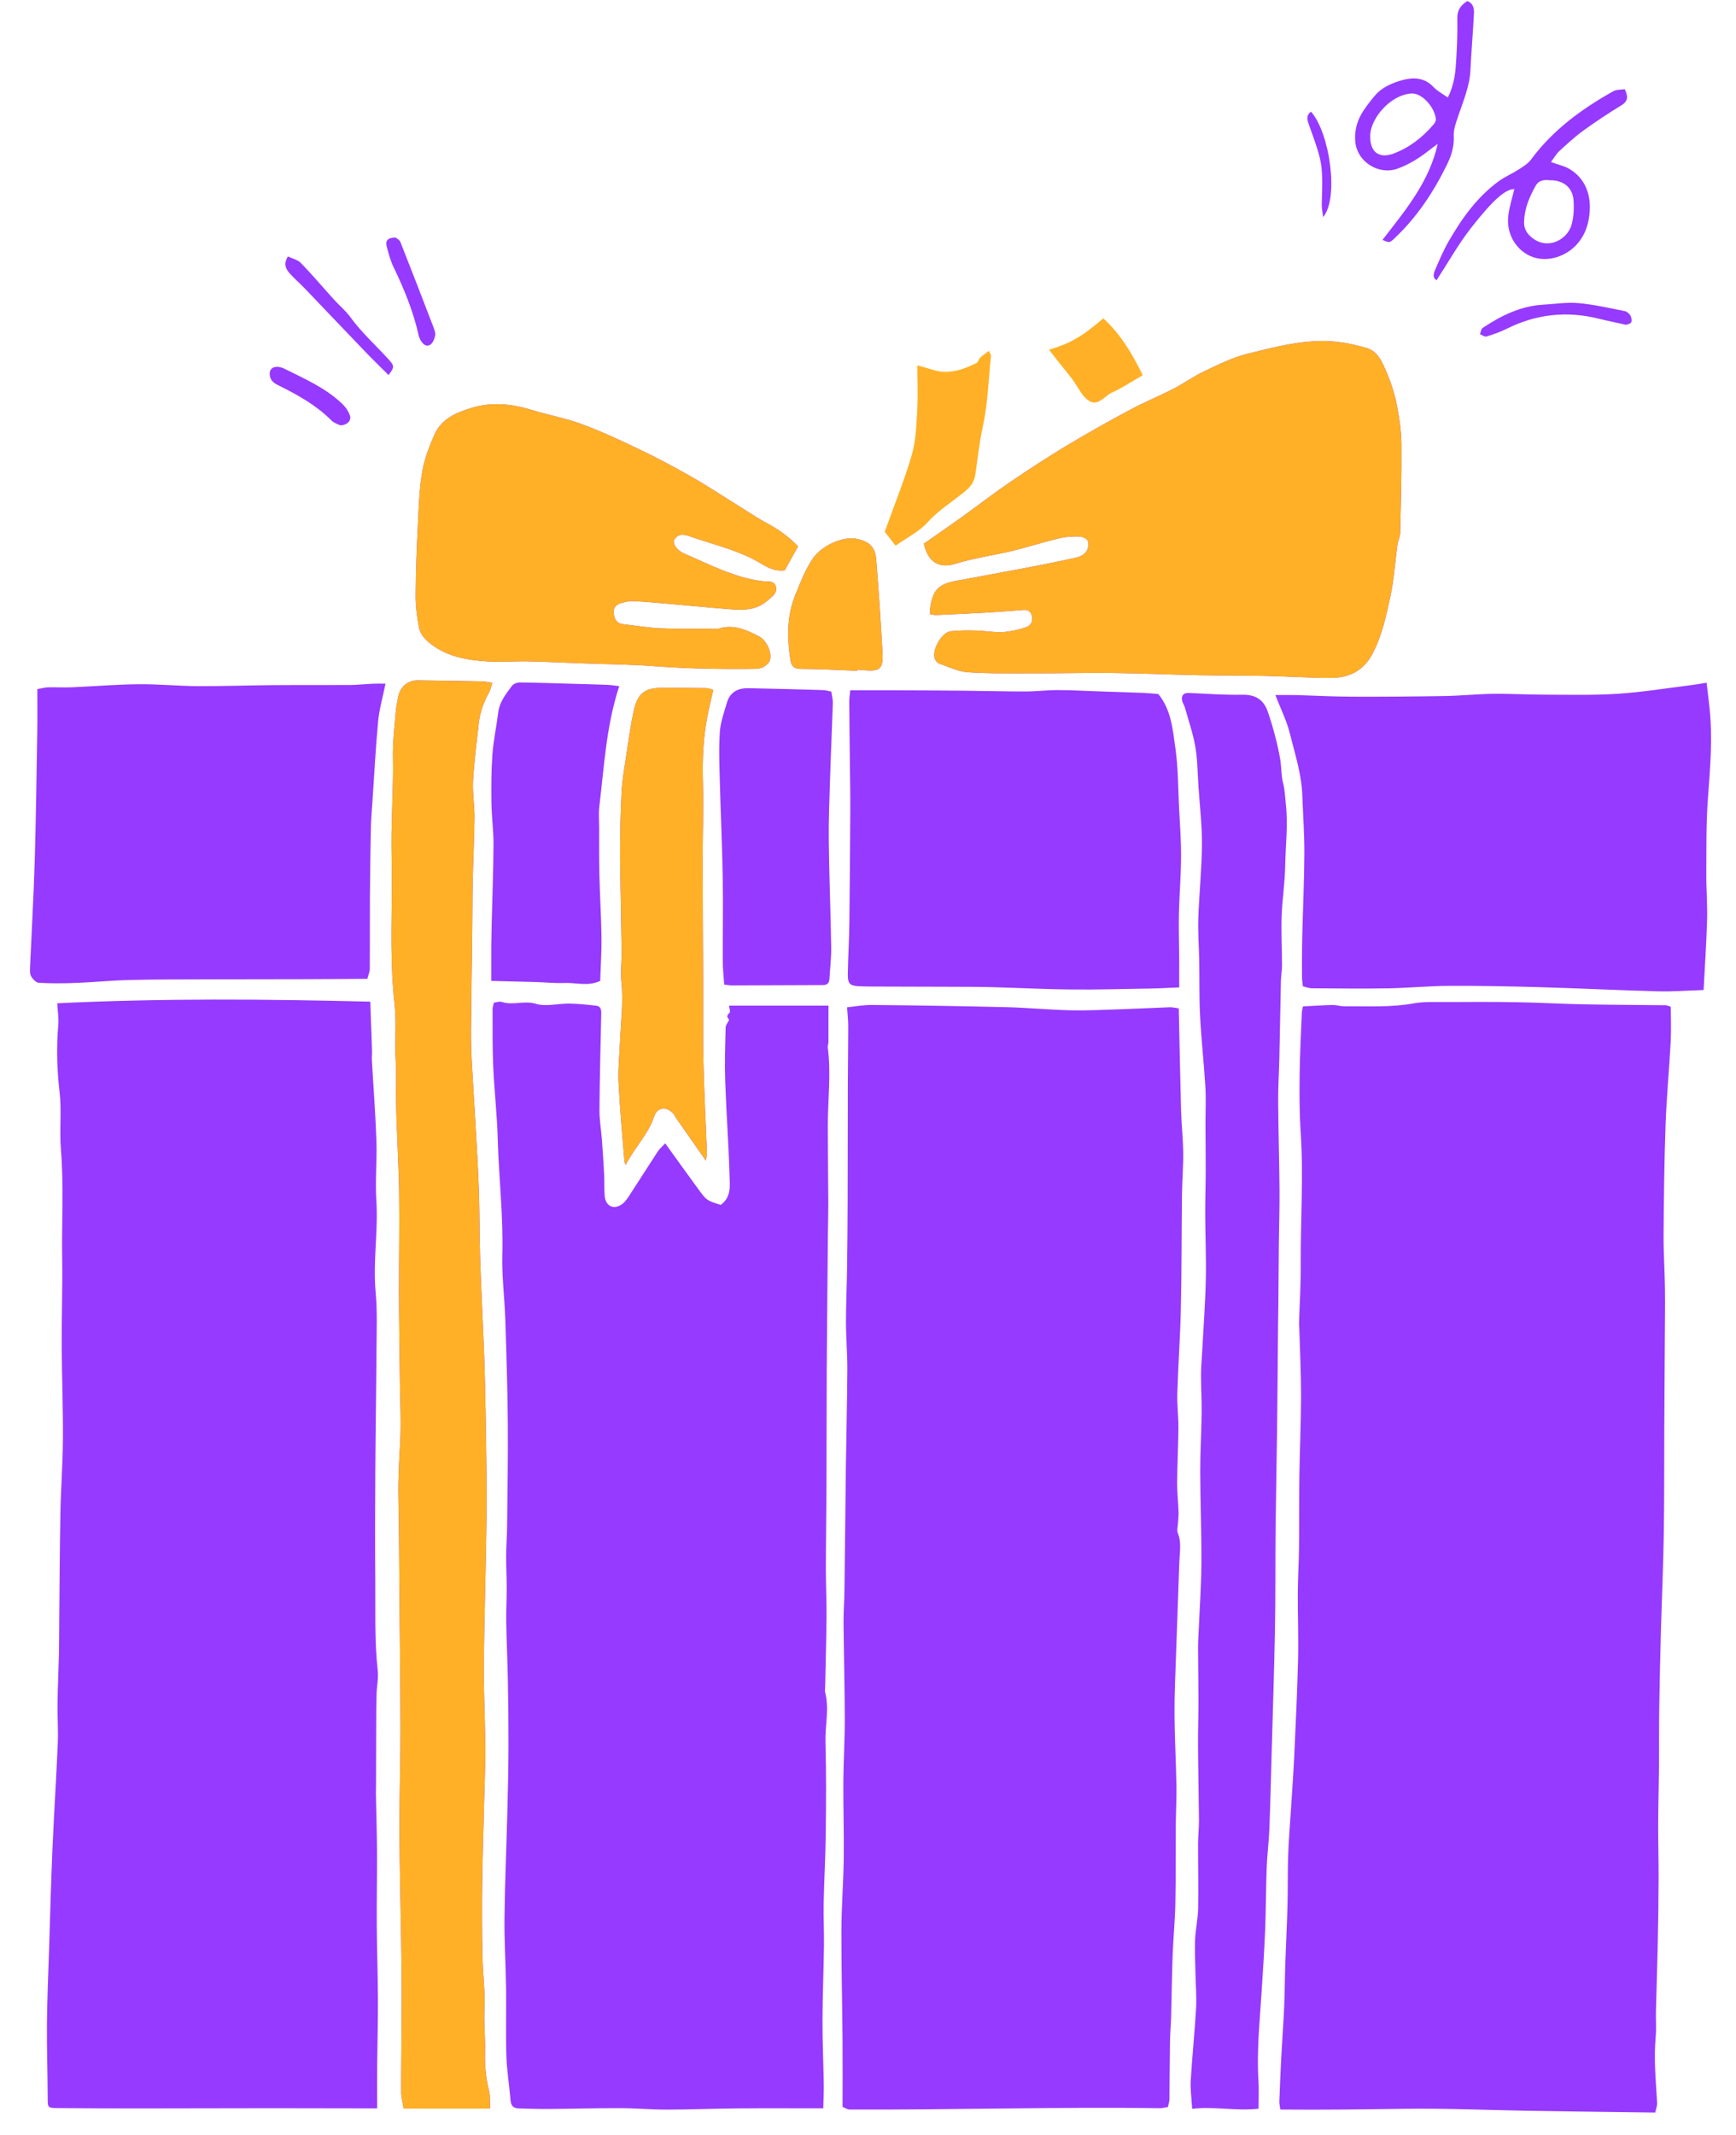 <?xml version="1.0" encoding="UTF-8"?> <svg xmlns="http://www.w3.org/2000/svg" width="244" height="300" viewBox="0 0 244 300" fill="none"><path d="M183.137 141.426C183.083 141.7 182.99 141.988 182.977 142.278C182.861 145.192 182.701 148.108 182.667 151.024C182.635 153.706 182.633 156.395 182.812 159.07C183.232 165.339 182.78 171.603 182.821 177.867C182.839 180.538 182.665 183.21 182.583 185.883C182.576 186.122 182.61 186.361 182.617 186.601C182.708 189.817 182.871 193.034 182.866 196.251C182.861 199.998 182.681 203.746 182.628 207.495C182.579 210.836 182.619 214.177 182.581 217.518C182.558 219.611 182.42 221.704 182.409 223.798C182.393 226.955 182.52 230.114 182.445 233.269C182.337 237.751 182.117 242.23 181.911 246.706C181.798 249.149 181.617 251.588 181.464 254.029C181.326 256.23 181.134 258.43 181.057 260.635C180.973 263.004 181.025 265.378 180.962 267.747C180.889 270.493 180.744 273.24 180.65 275.987C180.582 278.014 180.581 280.044 180.491 282.071C180.389 284.395 180.209 286.713 180.088 289.037C179.982 291.128 179.892 293.221 179.815 295.314C179.804 295.596 179.88 295.882 179.951 296.446C185.793 296.503 191.589 296.424 197.391 296.343C203.269 296.26 209.151 296.527 215.03 296.622C220.862 296.716 226.691 296.784 232.644 296.865C232.739 296.413 232.942 295.954 232.915 295.508C232.732 292.416 232.429 289.33 232.712 286.224C232.82 285.043 232.716 283.846 232.746 282.656C232.825 279.434 232.94 276.212 233.006 272.988C233.069 269.943 233.114 266.895 233.123 263.848C233.132 261.339 233.051 258.829 233.06 256.32C233.071 253.631 233.155 250.944 233.18 248.254C233.205 245.513 233.169 242.77 233.211 240.028C233.263 236.448 233.347 232.868 233.445 229.288C233.571 224.754 233.775 220.219 233.849 215.685C233.929 210.78 233.897 205.873 233.92 200.967C233.94 196.798 233.971 192.631 233.994 188.462C234.006 186.016 234.048 183.57 234.017 181.123C233.983 178.555 233.802 175.986 233.822 173.418C233.859 168.275 233.92 163.132 234.103 157.993C234.241 154.123 234.614 150.264 234.82 146.396C234.908 144.749 234.835 143.093 234.835 141.486C234.473 141.365 234.308 141.262 234.141 141.261C230.299 141.216 226.456 141.21 222.615 141.135C219.474 141.073 216.335 140.89 213.195 140.836C209.86 140.78 206.523 140.796 203.188 140.814C201.701 140.821 200.182 140.735 198.732 140.996C195.484 141.583 192.225 141.392 188.966 141.412C188.394 141.415 187.821 141.219 187.251 141.228C185.951 141.255 184.653 141.351 183.137 141.426ZM164.148 296.088C164.245 295.634 164.358 295.346 164.363 295.054C164.401 292.311 164.406 289.566 164.449 286.823C164.467 285.693 164.573 284.566 164.603 283.435C164.682 280.514 164.713 277.592 164.822 274.673C164.91 272.299 165.15 269.928 165.198 267.554C165.274 263.859 165.232 260.163 165.259 256.466C165.272 254.616 165.383 252.765 165.351 250.917C165.293 247.585 165.102 244.255 165.08 240.923C165.062 238.18 165.198 235.436 165.29 232.693C165.437 228.294 165.607 223.895 165.758 219.494C165.804 218.135 166.088 216.776 165.543 215.426C165.381 215.028 165.552 214.492 165.573 214.02C165.598 213.485 165.67 212.949 165.65 212.416C165.598 211.056 165.439 209.695 165.448 208.334C165.466 205.773 165.611 203.211 165.629 200.648C165.641 199.039 165.424 197.426 165.474 195.82C165.598 191.821 165.887 187.827 165.975 183.825C166.091 178.508 166.068 173.187 166.132 167.868C166.156 165.902 166.324 163.937 166.303 161.973C166.281 160.013 166.059 158.056 166.005 156.096C165.872 151.332 165.786 146.567 165.679 141.703C165.191 141.64 164.795 141.532 164.402 141.545C162.266 141.619 160.133 141.739 157.996 141.81C155.501 141.891 153.002 142.025 150.508 141.973C147.481 141.91 144.458 141.606 141.431 141.532C135.146 141.386 128.861 141.283 122.575 141.223C121.415 141.21 120.253 141.43 119.059 141.547C119.126 142.576 119.222 143.39 119.222 144.204C119.221 146.932 119.172 149.661 119.165 152.388C119.149 157.821 119.158 163.255 119.14 168.687C119.13 171.912 119.102 175.136 119.056 178.36C119.02 180.864 118.9 183.368 118.905 185.872C118.91 188.077 119.108 190.283 119.095 192.487C119.07 197.01 118.952 201.532 118.893 206.055C118.817 211.894 118.767 217.734 118.69 223.573C118.67 225.059 118.548 226.546 118.561 228.031C118.602 232.542 118.729 237.051 118.738 241.56C118.744 244.476 118.552 247.394 118.534 250.312C118.513 253.95 118.634 257.589 118.588 261.225C118.545 264.564 118.274 267.903 118.262 271.242C118.244 276.297 118.378 281.353 118.421 286.409C118.448 289.636 118.426 292.864 118.426 296.08C118.832 296.241 119.106 296.442 119.38 296.442C133.914 296.509 148.447 296.052 162.983 296.257C163.327 296.269 163.675 296.163 164.148 296.088ZM53.01 296.28C53.01 293.985 52.996 291.964 53.014 289.942C53.041 286.971 53.134 283.999 53.121 281.027C53.107 277.569 52.978 274.111 52.956 270.654C52.935 267.189 53.008 263.724 52.99 260.259C52.976 257.523 52.886 254.788 52.834 252.052C52.829 251.754 52.85 251.453 52.85 251.152C52.859 248.188 52.863 245.223 52.876 242.26C52.881 240.837 52.886 239.411 52.929 237.989C52.962 236.914 53.209 235.825 53.092 234.774C52.63 230.602 52.777 226.417 52.746 222.237C52.709 217.161 52.718 212.083 52.748 207.007C52.782 201.28 52.881 195.552 52.915 189.823C52.931 187.071 53.049 184.302 52.797 181.572C52.401 177.275 53.173 173.014 52.897 168.723C52.718 165.937 52.999 163.123 52.906 160.328C52.779 156.562 52.485 152.802 52.272 149.04C52.245 148.563 52.302 148.083 52.288 147.606C52.216 145.35 52.132 143.097 52.049 140.758C37.328 140.395 22.784 140.272 8.047 140.987C8.111 142.161 8.276 143.107 8.194 144.031C7.912 147.192 8.006 150.318 8.375 153.481C8.683 156.127 8.339 158.843 8.559 161.505C8.984 166.63 8.654 171.753 8.737 176.875C8.801 180.936 8.654 185.002 8.674 189.065C8.694 193.426 8.87 197.789 8.844 202.151C8.827 205.61 8.559 209.067 8.493 212.526C8.395 217.543 8.377 222.559 8.326 227.576C8.31 229.183 8.319 230.791 8.283 232.398C8.23 234.727 8.117 237.057 8.084 239.387C8.059 241.232 8.203 243.083 8.124 244.926C7.911 249.932 7.582 254.932 7.367 259.938C7.168 264.544 7.05 269.152 6.903 273.76C6.79 277.288 6.631 280.814 6.598 284.344C6.566 287.804 6.69 291.265 6.704 294.725C6.711 296.181 6.665 296.228 8.138 296.242C12.12 296.282 16.099 296.291 20.08 296.289C26.148 296.287 32.216 296.262 38.284 296.259C42.446 296.257 46.609 296.273 50.769 296.28H53.01ZM93.499 160.672C93.099 161.098 92.726 161.397 92.475 161.779C91.136 163.82 89.835 165.888 88.501 167.935C88.211 168.379 87.904 168.853 87.494 169.168C86.314 170.073 85.11 169.535 84.991 168.057C84.911 167.064 84.966 166.061 84.914 165.064C84.828 163.408 84.719 161.754 84.595 160.101C84.493 158.737 84.246 157.372 84.256 156.01C84.29 151.476 84.407 146.943 84.509 142.411C84.522 141.865 84.405 141.397 83.828 141.331C82.559 141.183 81.281 141.05 80.006 141.032C78.438 141.01 76.754 141.495 75.329 141.063C73.669 140.559 72.079 141.331 70.505 140.793C70.21 140.692 69.823 140.854 69.421 140.901C69.344 141.255 69.229 141.538 69.231 141.819C69.245 144.502 69.206 147.188 69.324 149.868C69.473 153.261 69.866 156.643 69.957 160.036C70.104 165.471 70.757 170.878 70.604 176.332C70.522 179.311 70.916 182.301 71.015 185.289C71.176 190.179 71.334 195.072 71.375 199.964C71.416 204.847 71.323 209.732 71.271 214.618C71.257 215.971 71.144 217.325 71.138 218.679C71.131 220.16 71.221 221.639 71.222 223.121C71.224 224.728 71.127 226.338 71.153 227.945C71.198 230.622 71.328 233.298 71.379 235.975C71.444 239.081 71.474 242.188 71.47 245.295C71.461 248.287 71.398 251.278 71.321 254.268C71.192 259.326 70.966 264.382 70.909 269.44C70.871 272.769 71.083 276.099 71.128 279.427C71.171 282.591 71.068 285.757 71.172 288.918C71.242 291.003 71.588 293.078 71.76 295.161C71.821 295.904 72.167 296.266 72.868 296.287C74.293 296.332 75.72 296.377 77.147 296.367C80.487 296.341 83.826 296.244 87.164 296.251C89.362 296.257 91.559 296.458 93.757 296.455C97.089 296.449 100.422 296.312 103.754 296.286C107.673 296.253 111.593 296.278 115.709 296.278C115.738 295.107 115.8 293.996 115.782 292.887C115.736 289.906 115.594 286.924 115.603 283.943C115.614 280.422 115.765 276.903 115.811 273.382C115.838 271.426 115.729 269.467 115.766 267.511C115.833 264.231 116.023 260.953 116.06 257.674C116.109 253.395 116.141 249.115 116.021 244.84C115.955 242.475 116.586 240.104 115.962 237.746C115.917 237.58 115.967 237.389 115.971 237.211C116.041 233.901 116.141 230.593 116.168 227.284C116.188 224.96 116.073 222.637 116.076 220.313C116.082 216.492 116.145 212.668 116.161 208.847C116.184 203.254 116.17 197.66 116.202 192.067C116.24 185.728 116.311 179.388 116.37 173.049C116.383 171.736 116.426 170.424 116.421 169.112C116.406 165.467 116.352 161.822 116.352 158.177C116.351 154.512 116.835 150.849 116.344 147.184C116.313 146.959 116.439 146.716 116.44 146.482C116.449 144.771 116.446 143.061 116.446 141.32H102.471C102.519 141.765 102.677 142.144 102.555 142.29C102.272 142.627 102.033 142.805 102.458 143.251C102.562 143.361 102.003 143.966 101.992 144.351C101.928 146.86 101.843 149.375 101.928 151.882C102.076 156.246 102.401 160.602 102.53 164.963C102.577 166.496 102.853 168.223 101.291 169.323C99.353 168.694 99.334 168.709 98.255 167.245C96.709 165.139 95.193 163.014 93.499 160.672ZM183.126 138.609C183.574 138.71 183.974 138.876 184.375 138.879C187.944 138.904 191.513 138.949 195.081 138.888C197.934 138.838 200.785 138.553 203.638 138.539C207.905 138.519 212.173 138.602 216.437 138.724C221.968 138.883 227.494 139.16 233.024 139.306C235.143 139.362 237.265 139.192 239.447 139.124C239.624 135.675 239.848 132.457 239.936 129.237C239.995 127.093 239.811 124.944 239.825 122.798C239.85 119.227 239.789 115.643 240.06 112.088C240.377 107.908 240.723 103.745 240.291 99.56C240.171 98.395 240.017 97.236 239.863 95.938C239.026 96.072 238.334 96.203 237.636 96.289C234.207 96.712 230.787 97.276 227.345 97.497C223.902 97.72 220.437 97.623 216.981 97.62C214.611 97.616 212.239 97.47 209.869 97.502C207.609 97.533 205.352 97.769 203.092 97.808C198.702 97.884 194.31 97.92 189.92 97.902C187.297 97.891 184.677 97.744 182.054 97.674C181.133 97.648 180.209 97.67 179.256 97.67C180.01 99.626 180.851 101.288 181.289 103.052C181.998 105.921 182.936 108.76 183.044 111.757C183.142 114.495 183.345 117.232 183.33 119.968C183.311 123.909 183.122 127.849 183.031 131.789C182.988 133.632 182.997 135.477 183.001 137.322C182.999 137.731 183.078 138.141 183.126 138.609ZM68.878 296.316C68.835 295.33 68.928 294.543 68.743 293.829C68.306 292.102 68.116 290.321 68.177 288.54C68.218 286.938 68.089 285.333 68.069 283.729C68.055 282.607 68.147 281.482 68.105 280.363C68.035 278.471 67.835 276.585 67.804 274.693C67.749 271.292 67.736 267.889 67.781 264.487C67.833 260.552 67.967 256.617 68.062 252.682C68.12 250.29 68.231 247.898 68.213 245.506C68.181 241.583 67.967 237.663 68.003 233.743C68.068 226.82 68.313 219.897 68.385 212.974C68.433 208.291 68.328 203.605 68.261 198.922C68.225 196.108 68.155 193.294 68.052 190.482C67.881 185.951 67.637 181.422 67.487 176.89C67.379 173.671 67.419 170.446 67.306 167.227C67.191 163.906 66.98 160.587 66.793 157.268C66.644 154.591 66.451 151.917 66.314 149.24C66.234 147.75 66.198 146.257 66.207 144.765C66.246 139.986 66.322 135.207 66.379 130.428C66.406 128.214 66.393 126 66.444 123.786C66.51 120.82 66.664 117.857 66.691 114.891C66.705 113.166 66.399 111.433 66.492 109.717C66.641 107.034 66.994 104.359 67.284 101.682C67.453 100.123 67.983 98.68 68.738 97.308C68.95 96.925 69.028 96.468 69.197 95.953C68.6 95.863 68.193 95.757 67.786 95.748C64.755 95.685 61.723 95.637 58.691 95.602C57.344 95.587 56.242 96.52 55.98 97.859C55.844 98.559 55.688 99.261 55.631 99.969C55.452 102.159 55.183 104.335 55.227 106.555C55.299 110.072 55.077 113.595 55.032 117.115C55.002 119.565 55.088 122.015 55.077 124.463C55.052 130.005 54.833 135.549 55.457 141.077C55.756 143.732 55.448 146.403 55.618 149.08C55.74 150.991 55.634 152.979 55.67 154.926C55.747 159.144 56.034 163.359 56.097 167.577C56.167 172.345 56.061 177.115 56.075 181.885C56.086 185.886 56.16 189.886 56.201 193.887C56.231 196.927 56.407 199.975 56.228 203.002C56.081 205.492 55.953 207.968 56.002 210.463C56.09 215.116 56.106 219.771 56.145 224.424C56.199 230.571 56.276 236.718 56.287 242.865C56.294 246.732 56.185 250.598 56.156 254.464C56.138 256.844 56.152 259.225 56.186 261.605C56.258 266.562 56.373 271.518 56.43 276.475C56.468 279.625 56.439 282.775 56.428 285.925C56.418 288.619 56.362 291.314 56.384 294.009C56.389 294.75 56.602 295.49 56.731 296.307C60.904 296.316 64.868 296.316 68.878 296.316ZM130.738 86.326C131.127 86.375 131.358 86.44 131.586 86.429C133.963 86.321 136.34 86.216 138.717 86.082C140.429 85.984 142.14 85.846 143.851 85.716C144.476 85.669 144.878 85.909 145.035 86.54C145.233 87.325 144.845 87.932 144.218 88.139C143.153 88.492 142.026 88.762 140.913 88.823C139.688 88.891 138.45 88.639 137.214 88.609C136.022 88.58 134.821 88.578 133.638 88.702C132.342 88.839 130.914 91.402 131.408 92.608C131.512 92.862 131.754 93.156 131.998 93.24C133.332 93.703 134.667 94.381 136.035 94.471C139.226 94.68 142.434 94.615 145.636 94.621C149.307 94.626 152.978 94.534 156.648 94.578C160.638 94.626 164.627 94.804 168.617 94.885C171.594 94.947 174.572 94.914 177.549 94.979C180.699 95.047 183.848 95.251 186.998 95.265C189.531 95.276 191.585 94.336 192.87 91.937C194.24 89.379 194.823 86.584 195.421 83.814C195.934 81.441 196.077 78.99 196.411 76.576C196.491 76 196.794 75.442 196.807 74.871C196.902 70.702 197.018 66.534 196.977 62.365C196.959 60.556 196.687 58.729 196.335 56.949C196.034 55.425 195.577 53.937 194.971 52.508C194.349 51.05 193.74 49.361 192.033 48.885C190.217 48.375 188.314 47.972 186.439 47.927C182.66 47.835 178.985 48.807 175.352 49.707C173.24 50.229 171.232 51.244 169.246 52.182C167.742 52.891 166.376 53.887 164.895 54.648C162.942 55.654 160.894 56.482 158.958 57.521C155.92 59.139 152.921 60.831 149.965 62.597C147.224 64.258 144.53 65.996 141.886 67.81C139.591 69.372 137.394 71.08 135.135 72.7C133.36 73.973 131.559 75.208 129.849 76.405C130.458 79.078 132.068 79.96 134.386 79.197C135.508 78.828 136.678 78.597 137.835 78.341C139.344 78.01 140.877 77.773 142.374 77.397C144.566 76.846 146.724 76.16 148.92 75.631C149.838 75.409 150.818 75.371 151.767 75.397C152.168 75.407 152.787 75.708 152.901 76.025C153.054 76.442 152.955 77.109 152.699 77.483C152.424 77.882 151.874 78.214 151.388 78.323C149.078 78.849 146.753 79.314 144.424 79.758C141.043 80.404 137.655 81.005 134.273 81.643C131.894 82.091 131.05 83.016 130.745 85.451C130.713 85.687 130.738 85.927 130.738 86.326ZM176.893 296.331C176.893 294.887 176.959 293.636 176.881 292.392C176.626 288.317 177.04 284.269 177.302 280.213C177.494 277.229 177.698 274.243 177.818 271.255C177.936 268.31 177.928 265.358 178.037 262.413C178.103 260.626 178.342 258.846 178.411 257.058C178.555 253.384 178.641 249.709 178.743 246.033C178.903 240.305 179.098 234.58 179.202 228.85C179.286 224.199 179.238 219.546 179.286 214.895C179.333 210.373 179.437 205.852 179.492 201.33C179.553 196.377 179.584 191.425 179.632 186.471C179.643 185.344 179.67 184.216 179.679 183.089C179.702 180.402 179.715 177.712 179.743 175.025C179.772 172.408 179.86 169.792 179.84 167.175C179.808 163.057 179.677 158.938 179.648 154.82C179.634 152.79 179.77 150.759 179.815 148.729C179.896 145.086 179.955 141.441 180.037 137.797C180.054 137.092 180.193 136.39 180.193 135.686C180.19 133.368 180.064 131.044 180.141 128.729C180.218 126.405 180.595 124.089 180.632 121.765C180.679 118.856 181.056 115.951 180.729 113.028C180.618 112.032 180.602 111.049 180.346 110.054C180.068 108.974 180.12 107.811 179.937 106.701C179.745 105.581 179.501 104.471 179.204 103.374C178.909 102.222 178.566 101.084 178.175 99.961C177.587 98.305 176.438 97.594 174.62 97.63C172.129 97.679 169.631 97.488 167.138 97.38C166.38 97.348 166.012 97.681 166.147 98.442C166.206 98.782 166.446 99.088 166.541 99.428C167.054 101.265 167.687 103.083 168.009 104.955C168.323 106.773 168.321 108.646 168.445 110.497C168.628 113.238 168.956 115.981 168.934 118.721C168.909 122.172 168.54 125.617 168.425 129.069C168.36 131.028 168.518 132.993 168.552 134.957C168.599 137.587 168.54 140.222 168.678 142.848C168.854 146.176 169.228 149.492 169.422 152.818C169.526 154.604 169.425 156.402 169.431 158.193C169.436 160.278 169.474 162.364 169.468 164.448C169.461 166.545 169.386 168.64 169.395 170.736C169.406 173.772 169.553 176.812 169.481 179.845C169.402 183.233 169.146 186.615 168.966 189.999C168.909 191.068 168.805 192.136 168.805 193.203C168.803 194.983 168.914 196.765 168.893 198.546C168.861 201.285 168.689 204.023 168.694 206.761C168.705 211.054 168.882 215.345 168.861 219.638C168.845 222.73 168.62 225.821 168.491 228.912C168.454 229.808 168.387 230.706 168.389 231.602C168.395 234.088 168.448 236.572 168.448 239.058C168.448 241.141 168.369 243.225 168.384 245.308C168.407 248.825 168.491 252.342 168.518 255.859C168.527 256.929 168.391 258 168.389 259.069C168.382 262.113 168.459 265.156 168.4 268.198C168.371 269.674 168.029 271.141 167.97 272.617C167.905 274.207 167.998 275.803 168.029 277.398C168.059 279.006 168.203 280.62 168.111 282.222C167.918 285.604 167.561 288.978 167.362 292.362C167.29 293.593 167.477 294.84 167.561 296.343C170.68 295.974 173.661 296.685 176.893 296.331ZM51.635 137.551C51.793 136.924 51.976 136.53 51.977 136.136C52.001 132.739 51.972 129.343 51.995 125.946C52.017 122.713 52.065 119.482 52.133 116.251C52.158 115.056 52.266 113.863 52.347 112.669C52.601 108.895 52.793 105.113 53.15 101.347C53.311 99.646 53.799 97.978 54.184 96.073C53.573 96.073 53.001 96.052 52.431 96.079C51.359 96.127 50.287 96.251 49.215 96.259C45.583 96.284 41.95 96.253 38.318 96.28C34.812 96.307 31.305 96.439 27.799 96.419C25.006 96.403 22.213 96.122 19.422 96.153C16.28 96.187 13.141 96.451 9.999 96.585C8.934 96.629 7.864 96.558 6.797 96.585C6.351 96.595 5.906 96.727 5.243 96.84C5.243 98.862 5.27 100.761 5.238 102.66C5.136 108.735 5.062 114.81 4.883 120.881C4.736 125.844 4.446 130.803 4.232 135.763C4.212 136.235 4.157 136.784 4.361 137.167C4.578 137.578 5.067 138.093 5.462 138.112C7.231 138.208 9.011 138.193 10.784 138.123C13.272 138.024 15.755 137.772 18.243 137.713C21.991 137.623 25.741 137.634 29.491 137.621C34.021 137.605 38.551 137.612 43.081 137.599C45.922 137.592 48.762 137.569 51.635 137.551ZM119.507 97.004C119.446 97.647 119.362 98.111 119.366 98.575C119.382 101.319 119.42 104.062 119.448 106.805C119.472 109.179 119.518 111.555 119.507 113.929C119.485 119.244 119.442 124.558 119.377 129.872C119.346 132.201 119.203 134.53 119.161 136.86C119.138 138.246 119.438 138.546 120.818 138.597C122.289 138.649 123.763 138.638 125.236 138.643C127.968 138.654 130.7 138.654 133.432 138.667C135.397 138.676 137.361 138.669 139.324 138.719C143.078 138.816 146.832 139.018 150.587 139.05C154.332 139.084 158.078 138.975 161.825 138.91C163.053 138.888 164.277 138.814 165.742 138.757C165.742 137.203 165.749 135.843 165.74 134.48C165.727 132.466 165.652 130.452 165.699 128.439C165.759 125.766 165.987 123.097 166.003 120.426C166.016 118.161 165.844 115.893 165.727 113.629C165.582 110.774 165.602 107.89 165.197 105.072C164.827 102.508 164.639 99.806 162.812 97.533C162.194 97.483 161.488 97.402 160.778 97.373C158.7 97.29 156.623 97.229 154.545 97.159C152.588 97.092 150.63 96.979 148.671 96.975C147.14 96.973 145.607 97.169 144.076 97.169C141.176 97.171 138.277 97.087 135.377 97.06C132.107 97.032 128.838 97.013 125.568 97.004C123.618 96.999 121.669 97.004 119.507 97.004ZM112.169 76.774C110.881 75.452 109.39 74.347 107.754 73.501C106.655 72.922 105.62 72.218 104.563 71.561C102.089 70.025 99.658 68.416 97.136 66.969C94.713 65.581 92.24 64.282 89.722 63.076C87.096 61.816 84.443 60.586 81.715 59.582C79.443 58.747 77.027 58.316 74.706 57.6C71.913 56.738 69.122 56.45 66.295 57.314C64.092 57.987 61.998 58.853 61.003 61.198C60.331 62.781 59.698 64.347 59.383 66.084C58.92 68.623 58.863 71.174 58.736 73.725C58.559 77.004 58.453 80.287 58.42 83.57C58.411 85.099 58.594 86.648 58.883 88.15C59.072 89.141 59.755 89.892 60.623 90.547C62.986 92.333 65.728 92.769 68.526 92.952C70.416 93.076 72.323 92.905 74.222 92.943C76.706 92.992 79.189 93.12 81.671 93.211C85.12 93.339 88.578 93.361 92.016 93.62C96.589 93.966 101.164 94.052 105.744 94.001C106.217 93.996 106.732 93.989 107.149 93.805C107.547 93.629 107.983 93.285 108.159 92.902C108.634 91.868 107.759 89.989 106.696 89.437C104.936 88.522 103.182 87.707 101.107 88.305C100.608 88.448 100.038 88.346 99.501 88.344C97.24 88.333 94.976 88.389 92.719 88.283C91.002 88.202 89.293 87.907 87.58 87.714C86.707 87.617 86.377 87.044 86.266 86.258C86.155 85.468 86.54 84.976 87.245 84.767C87.804 84.604 88.403 84.456 88.974 84.478C90.521 84.541 92.065 84.688 93.608 84.822C96.747 85.093 99.882 85.403 103.023 85.646C104.778 85.781 106.49 85.641 107.904 84.37C108.481 83.851 109.254 83.412 109.071 82.501C108.876 81.529 107.879 81.752 107.275 81.682C103.283 81.214 99.794 79.344 96.191 77.8C95.089 77.328 94.454 76.315 94.804 75.785C95.394 74.891 96.272 75.132 97.07 75.409C100.04 76.441 103.109 77.164 105.945 78.621C107.264 79.297 108.521 80.401 110.301 80.143L112.169 76.774ZM99.219 163.107C99.303 162.43 99.366 162.196 99.357 161.966C99.196 157.738 98.972 153.511 98.873 149.281C98.787 145.582 98.846 141.88 98.832 138.179C98.808 132.572 98.762 126.965 98.757 121.36C98.753 117.533 98.905 113.704 98.798 109.881C98.712 106.825 98.826 103.804 99.397 100.806C99.637 99.538 99.958 98.285 100.261 96.936C99.904 96.849 99.565 96.703 99.223 96.698C97.202 96.668 95.181 96.653 93.16 96.653C90.703 96.647 89.643 97.373 89.103 99.774C88.607 101.988 88.313 104.247 87.971 106.494C87.727 108.085 87.454 109.681 87.365 111.285C87.233 113.914 87.163 116.546 87.153 119.178C87.133 121.263 87.196 123.349 87.23 125.433C87.277 128.23 87.343 131.028 87.372 133.825C87.386 135.198 87.198 136.584 87.34 137.941C87.637 140.807 87.255 143.638 87.139 146.482C87.06 148.381 86.849 150.288 86.942 152.179C87.123 155.864 87.476 159.539 87.766 163.217C87.779 163.379 87.886 163.534 87.951 163.692C89.216 161.212 91.109 159.406 91.923 156.935C92.388 155.526 93.739 155.416 94.7 156.57C94.813 156.706 94.868 156.888 94.971 157.034L99.219 163.107ZM69.046 137.844C71.273 137.9 73.284 137.943 75.295 138.003C76.645 138.042 77.999 138.19 79.345 138.134C80.967 138.066 82.645 138.647 84.359 137.846C84.427 135.76 84.567 133.738 84.541 131.719C84.504 128.808 84.317 125.901 84.247 122.992C84.194 120.726 84.217 118.458 84.212 116.19C84.21 115.233 84.122 114.262 84.237 113.319C84.921 107.712 85.192 102.037 87.037 96.419C86.384 96.345 85.877 96.259 85.366 96.237C83.878 96.178 82.388 96.142 80.899 96.1C78.282 96.026 75.665 95.936 73.047 95.906C72.68 95.902 72.173 96.091 71.965 96.368C71.113 97.51 70.208 98.629 70.023 100.141C69.783 102.1 69.356 104.04 69.211 106.002C69.045 108.261 69.041 110.538 69.072 112.808C69.098 114.772 69.374 116.734 69.364 118.694C69.34 122.506 69.192 126.317 69.098 130.129C69.073 131.082 69.057 132.035 69.05 132.988C69.041 134.523 69.046 136.062 69.046 137.844ZM101.791 138.361C102.387 138.429 102.62 138.48 102.853 138.48C107.128 138.467 111.403 138.447 115.677 138.431C116.252 138.429 116.55 138.157 116.582 137.567C116.663 136.087 116.853 134.608 116.829 133.13C116.75 128.185 116.548 123.241 116.49 118.294C116.455 115.321 116.577 112.345 116.67 109.372C116.779 105.846 116.948 102.319 117.059 98.793C117.075 98.275 116.923 97.753 116.842 97.188C116.421 97.105 116.08 96.99 115.738 96.979C112.224 96.876 108.709 96.773 105.195 96.709C103.763 96.682 102.616 97.231 102.182 98.709C101.781 100.073 101.272 101.454 101.177 102.852C101.019 105.163 101.116 107.496 101.175 109.816C101.291 114.356 101.505 118.894 101.583 123.435C101.652 127.327 101.571 131.22 101.589 135.114C101.589 136.167 101.714 137.218 101.791 138.361ZM120.522 94.266L120.531 94.099C120.766 94.124 120.999 94.151 121.234 94.172C123.724 94.396 124.161 94.066 124.032 91.624C123.797 87.301 123.507 82.982 123.161 78.667C123.021 76.9 122.248 76.144 120.529 75.744C118.511 75.272 115.469 76.655 114.191 78.563C113.153 80.113 112.509 81.832 111.806 83.542C110.577 86.531 110.62 89.579 111.088 92.688C111.226 93.598 111.561 94 112.581 94.003C115.229 94.01 117.876 94.169 120.522 94.266Z" fill="#963AFF"></path><path d="M228.363 12.532C228.885 13.599 228.813 14.236 227.874 14.81C226.047 15.923 224.265 17.108 222.532 18.362C221.336 19.231 220.234 20.243 219.148 21.251C218.687 21.679 218.373 22.266 217.997 22.774C218.965 23.126 219.868 23.308 220.614 23.756C222.871 25.11 223.722 27.52 223.392 30.208C223.217 31.635 222.817 32.819 221.958 33.95C220.447 35.937 217.71 36.909 215.478 36.133C213.255 35.359 211.739 33.053 211.977 30.501C212.103 29.164 212.547 27.859 212.839 26.579C211.687 26.566 210.065 27.812 206.761 32.031C204.975 34.312 203.549 36.877 201.917 39.379C201.351 39.069 201.471 38.464 201.706 37.928C202.306 36.565 202.882 35.179 203.624 33.892C205.481 30.67 207.627 27.661 210.679 25.447C211.536 24.826 212.538 24.406 213.431 23.83C214.064 23.422 214.761 23.004 215.195 22.415C218.266 18.257 222.319 15.307 226.752 12.823C227.212 12.562 227.843 12.616 228.363 12.532ZM217.839 25.333C217.077 25.25 216.312 25.279 215.849 26.096C214.958 27.668 214.272 29.3 214.213 31.153C214.184 32.074 214.551 32.751 215.234 33.327C217.534 35.264 220.28 33.646 220.867 31.649C221.193 30.533 221.254 29.282 221.162 28.112C221.023 26.32 219.694 25.299 217.839 25.333ZM194.315 33.709C197.508 29.579 200.888 25.576 202.07 20.228C201.717 20.489 201.354 20.741 201.01 21.013C199.603 22.131 198.124 23.089 196.403 23.708C193.818 24.638 190.615 22.774 190.468 19.669C190.341 16.958 191.734 15.291 193.182 13.511C194.186 12.278 195.693 11.641 197.14 11.248C198.605 10.85 200.202 10.868 201.451 12.2C202.016 12.802 202.794 13.203 203.491 13.705C204.052 12.643 204.473 11.12 204.594 9.56C204.773 7.24 204.87 4.903 204.828 2.578C204.807 1.363 205.35 0.716 206.234 0.144C207.139 0.506 207.2 1.267 207.166 1.962C207.035 4.583 206.798 7.2 206.678 9.821C206.573 12.143 205.649 14.22 204.938 16.369C204.644 17.257 204.28 18.207 204.33 19.107C204.414 20.626 203.955 21.965 203.328 23.236C201.448 27.052 199.117 30.566 195.996 33.496C195.297 34.157 195.281 34.139 194.315 33.709ZM192.594 19.267C192.587 21.384 193.872 22.316 195.84 21.589C198.061 20.77 199.874 19.357 201.414 17.579C201.6 17.365 201.824 17.064 201.813 16.814C201.743 15.196 199.893 13 198.33 13.138C195.082 13.43 192.42 17.084 192.594 19.267ZM40.471 36.04C41.089 36.338 41.846 36.497 42.29 36.958C43.896 38.617 45.389 40.387 46.942 42.098C47.691 42.926 48.577 43.646 49.227 44.543C50.794 46.697 52.761 48.472 54.542 50.42C55.451 51.412 55.478 51.57 54.612 52.708C53.483 51.579 52.345 50.477 51.249 49.336C48.426 46.399 45.628 43.441 42.808 40.5C42.107 39.769 41.326 39.114 40.663 38.354C40.141 37.757 39.833 37.037 40.471 36.04ZM228.541 45.643C227.144 45.331 225.92 45.085 224.712 44.784C220.216 43.666 215.907 44.131 211.755 46.21C210.846 46.647 209.901 47.007 208.932 47.284C208.679 47.362 208.32 47.083 208.01 46.967C208.13 46.667 208.164 46.235 208.385 46.087C210.984 44.357 213.736 42.995 216.926 42.811C218.581 42.716 220.254 42.449 221.888 42.597C224.059 42.791 226.205 43.295 228.351 43.715C228.654 43.774 228.989 44.055 229.152 44.329C229.31 44.595 229.396 45.052 229.27 45.299C229.155 45.522 228.711 45.572 228.541 45.643ZM47.79 59.764C47.51 59.612 46.953 59.456 46.598 59.098C44.463 56.954 41.873 55.51 39.209 54.189C38.581 53.878 38.074 53.582 37.936 52.841C37.794 52.069 38.164 51.536 38.945 51.548C39.289 51.554 39.659 51.658 39.969 51.811C42.83 53.237 45.788 54.518 48.136 56.781C48.582 57.211 48.966 57.782 49.177 58.361C49.439 59.08 48.788 59.787 47.79 59.764ZM55.614 33.388C55.734 33.494 56.152 33.689 56.274 34C57.842 37.976 59.389 41.961 60.915 45.954C61.064 46.341 61.236 46.795 61.161 47.169C61.066 47.637 60.827 48.222 60.462 48.452C59.943 48.78 59.45 48.386 59.155 47.871C59.025 47.67 58.927 47.45 58.862 47.219C58.12 43.826 56.817 40.648 55.313 37.534C54.878 36.632 54.62 35.635 54.358 34.661C54.13 33.809 54.508 33.368 55.614 33.388ZM185.967 30.51C185.901 29.916 185.77 29.32 185.777 28.726C185.804 26.473 186.031 24.199 185.456 21.991C185.053 20.441 184.47 18.938 183.938 17.426C183.707 16.765 183.594 16.166 184.268 15.692C186.91 18.682 188.224 27.841 185.967 30.51Z" fill="#963AFF"></path><path d="M68.878 296.316H56.728C56.599 295.497 56.386 294.757 56.38 294.017C56.359 291.323 56.414 288.628 56.425 285.934C56.438 282.784 56.465 279.634 56.427 276.484C56.37 271.526 56.255 266.571 56.183 261.614C56.147 259.234 56.137 256.853 56.153 254.473C56.181 250.607 56.291 246.74 56.283 242.874C56.271 236.727 56.194 230.58 56.142 224.433C56.101 219.78 56.086 215.125 55.998 210.472C55.95 207.977 56.077 205.501 56.224 203.011C56.404 199.984 56.226 196.934 56.197 193.896C56.158 189.895 56.083 185.895 56.072 181.894C56.059 177.124 56.163 172.354 56.094 167.585C56.031 163.368 55.744 159.152 55.667 154.935C55.631 152.987 55.735 151 55.615 149.089C55.445 146.412 55.755 143.741 55.454 141.086C54.828 135.556 55.048 130.014 55.074 124.472C55.084 122.022 54.998 119.572 55.029 117.124C55.074 113.603 55.294 110.081 55.224 106.564C55.179 104.342 55.45 102.168 55.627 99.977C55.685 99.27 55.841 98.566 55.977 97.868C56.239 96.527 57.341 95.596 58.687 95.611C61.719 95.643 64.752 95.695 67.783 95.756C68.192 95.765 68.597 95.872 69.194 95.962C69.025 96.476 68.945 96.934 68.735 97.317C67.982 98.689 67.451 100.132 67.281 101.691C66.991 104.368 66.636 107.041 66.489 109.726C66.394 111.442 66.702 113.175 66.688 114.899C66.663 117.866 66.507 120.829 66.44 123.795C66.392 126.009 66.403 128.223 66.376 130.437C66.32 135.216 66.243 139.995 66.204 144.774C66.191 146.266 66.234 147.76 66.311 149.249C66.449 151.925 66.641 154.6 66.79 157.277C66.976 160.596 67.188 163.913 67.302 167.236C67.415 170.455 67.374 173.68 67.484 176.899C67.636 181.431 67.88 185.96 68.048 190.49C68.154 193.302 68.219 196.117 68.258 198.931C68.324 203.614 68.43 208.3 68.382 212.983C68.31 219.906 68.064 226.829 68 233.752C67.964 237.672 68.177 241.594 68.21 245.515C68.229 247.907 68.118 250.299 68.059 252.691C67.964 256.626 67.829 260.561 67.778 264.496C67.733 267.898 67.743 271.3 67.801 274.702C67.831 276.592 68.032 278.48 68.102 280.372C68.143 281.491 68.052 282.616 68.066 283.738C68.086 285.341 68.215 286.947 68.174 288.549C68.129 290.345 68.288 292.095 68.74 293.837C68.928 294.543 68.835 295.33 68.878 296.316ZM130.738 86.326C130.738 85.927 130.713 85.687 130.742 85.453C131.047 83.018 131.891 82.093 134.27 81.644C137.652 81.007 141.04 80.406 144.421 79.76C146.751 79.323 149.072 78.845 151.385 78.325C151.871 78.214 152.423 77.884 152.696 77.485C152.952 77.11 153.052 76.444 152.898 76.027C152.782 75.71 152.165 75.409 151.763 75.398C150.815 75.375 149.835 75.411 148.917 75.632C146.721 76.162 144.563 76.847 142.37 77.398C140.873 77.774 139.341 78.012 137.831 78.343C136.675 78.597 135.505 78.827 134.383 79.198C132.065 79.961 130.455 79.079 129.846 76.406C131.556 75.209 133.357 73.975 135.132 72.702C137.39 71.082 139.586 69.376 141.883 67.811C144.527 65.998 147.221 64.26 149.962 62.599C152.918 60.833 155.916 59.14 158.955 57.523C160.891 56.484 162.938 55.656 164.892 54.65C166.373 53.887 167.741 52.891 169.243 52.184C171.229 51.246 173.238 50.231 175.348 49.709C178.982 48.811 182.657 47.837 186.435 47.929C188.31 47.974 190.214 48.379 192.03 48.886C193.735 49.363 194.346 51.052 194.968 52.51C195.572 53.928 196.035 55.436 196.332 56.95C196.684 58.73 196.956 60.557 196.974 62.366C197.015 66.533 196.899 70.704 196.804 74.873C196.791 75.443 196.486 76.001 196.408 76.577C196.072 78.989 195.931 81.443 195.418 83.815C194.819 86.585 194.237 89.383 192.867 91.939C191.582 94.336 189.528 95.278 186.995 95.267C183.845 95.252 180.696 95.049 177.546 94.981C174.57 94.916 171.591 94.948 168.614 94.887C164.623 94.806 160.635 94.628 156.645 94.579C152.975 94.534 149.304 94.626 145.633 94.622C142.431 94.619 139.221 94.682 136.032 94.473C134.664 94.383 133.329 93.704 131.995 93.242C131.751 93.157 131.511 92.864 131.405 92.61C130.91 91.404 132.337 88.839 133.635 88.704C134.818 88.58 136.019 88.58 137.211 88.61C138.446 88.641 139.685 88.893 140.909 88.825C142.024 88.763 143.152 88.493 144.215 88.141C144.842 87.932 145.229 87.325 145.032 86.542C144.873 85.91 144.471 85.671 143.847 85.718C142.137 85.846 140.425 85.984 138.713 86.083C136.338 86.218 133.96 86.323 131.583 86.431C131.358 86.438 131.127 86.375 130.738 86.326ZM112.169 76.774L110.299 80.145C108.519 80.402 107.263 79.299 105.943 78.622C103.107 77.168 100.039 76.444 97.068 75.411C96.271 75.134 95.392 74.893 94.802 75.787C94.453 76.316 95.088 77.33 96.19 77.801C99.793 79.346 103.281 81.218 107.273 81.684C107.878 81.754 108.874 81.531 109.07 82.503C109.252 83.412 108.48 83.851 107.903 84.371C106.488 85.642 104.776 85.783 103.021 85.648C99.881 85.405 96.746 85.095 93.607 84.823C92.063 84.69 90.52 84.542 88.973 84.479C88.399 84.456 87.801 84.604 87.243 84.769C86.539 84.976 86.151 85.469 86.264 86.26C86.376 87.046 86.704 87.619 87.578 87.716C89.292 87.907 90.999 88.204 92.718 88.285C94.975 88.393 97.237 88.337 99.499 88.346C100.037 88.348 100.607 88.448 101.105 88.306C103.181 87.71 104.936 88.524 106.694 89.438C107.757 89.991 108.632 91.87 108.157 92.903C107.981 93.287 107.546 93.631 107.148 93.807C106.73 93.991 106.216 93.998 105.743 94.003C101.163 94.052 96.59 93.965 92.015 93.622C88.575 93.362 85.119 93.341 81.67 93.213C79.187 93.121 76.705 92.995 74.22 92.945C72.322 92.907 70.415 93.078 68.525 92.954C65.727 92.77 62.986 92.336 60.622 90.549C59.754 89.894 59.073 89.143 58.881 88.151C58.578 86.644 58.423 85.11 58.419 83.572C58.44 80.289 58.571 77.006 58.734 73.726C58.861 71.176 58.92 68.625 59.381 66.085C59.697 64.348 60.331 62.782 61.002 61.2C61.996 58.855 64.092 57.989 66.293 57.316C69.12 56.452 71.911 56.74 74.704 57.602C77.024 58.318 79.44 58.747 81.713 59.584C84.441 60.588 87.094 61.817 89.721 63.077C92.239 64.283 94.712 65.582 97.135 66.971C99.657 68.42 102.089 70.029 104.561 71.563C105.619 72.22 106.653 72.923 107.752 73.503C109.39 74.347 110.882 75.452 112.169 76.774ZM99.219 163.107C97.628 160.83 96.297 158.931 94.971 157.028C94.869 156.883 94.813 156.699 94.7 156.564C93.739 155.41 92.388 155.52 91.924 156.929C91.11 159.403 89.217 161.206 87.951 163.687C87.888 163.528 87.779 163.373 87.767 163.211C87.476 159.532 87.123 155.857 86.942 152.174C86.849 150.284 87.062 148.376 87.139 146.477C87.256 143.633 87.638 140.8 87.34 137.936C87.2 136.58 87.387 135.193 87.372 133.819C87.344 131.022 87.275 128.225 87.231 125.428C87.197 123.343 87.132 121.257 87.153 119.173C87.179 116.541 87.218 113.908 87.365 111.28C87.455 109.676 87.727 108.079 87.971 106.488C88.315 104.243 88.609 101.983 89.104 99.769C89.642 97.367 90.703 96.642 93.16 96.647C95.181 96.651 97.201 96.658 99.223 96.692C99.564 96.698 99.902 96.844 100.261 96.93C99.956 98.28 99.637 99.533 99.397 100.8C98.827 103.799 98.712 106.819 98.798 109.876C98.906 113.699 98.753 117.527 98.757 121.354C98.762 126.961 98.809 132.568 98.832 138.173C98.847 141.874 98.787 145.577 98.873 149.276C98.972 153.506 99.196 157.732 99.357 161.96C99.366 162.196 99.305 162.43 99.219 163.107ZM138.998 49.304C139.162 49.7 139.298 49.864 139.282 50.013C138.93 53.329 138.853 56.671 138.138 59.954C137.658 62.156 137.405 64.409 137.098 66.645C136.939 67.804 136.306 68.524 135.406 69.242C133.707 70.601 131.857 71.748 130.36 73.417C129.2 74.707 127.517 75.524 125.877 76.685L124.351 74.722C125.692 70.985 127.099 67.532 128.144 63.974C128.723 62.003 128.79 59.857 128.913 57.782C129.035 55.719 128.94 53.645 128.94 51.349C129.733 51.574 130.349 51.723 130.948 51.925C133.214 52.69 135.272 52.006 137.27 50.998C137.496 50.884 137.552 50.47 137.76 50.274C138.118 49.936 138.536 49.66 138.998 49.304ZM120.522 94.266C117.875 94.169 115.229 94.01 112.581 94.003C111.561 94 111.224 93.598 111.088 92.687C110.62 89.579 110.577 86.531 111.807 83.542C112.51 81.832 113.153 80.113 114.191 78.563C115.469 76.655 118.511 75.274 120.53 75.744C122.247 76.145 123.021 76.9 123.161 78.667C123.502 82.982 123.803 87.302 124.032 91.624C124.161 94.064 123.724 94.396 121.234 94.172C120.999 94.151 120.766 94.124 120.531 94.099L120.522 94.266ZM147.449 49.149C150.485 48.235 152.095 47.29 155.069 44.735C157.5 46.935 159.118 49.687 160.619 52.726C159.097 53.6 157.765 54.504 156.318 55.15C155.223 55.638 154.273 57.276 152.902 56.221C151.962 55.499 151.434 54.248 150.688 53.258C150.016 52.367 149.295 51.512 148.601 50.636C148.246 50.193 147.904 49.739 147.449 49.149Z" fill="#FFB026"></path></svg> 